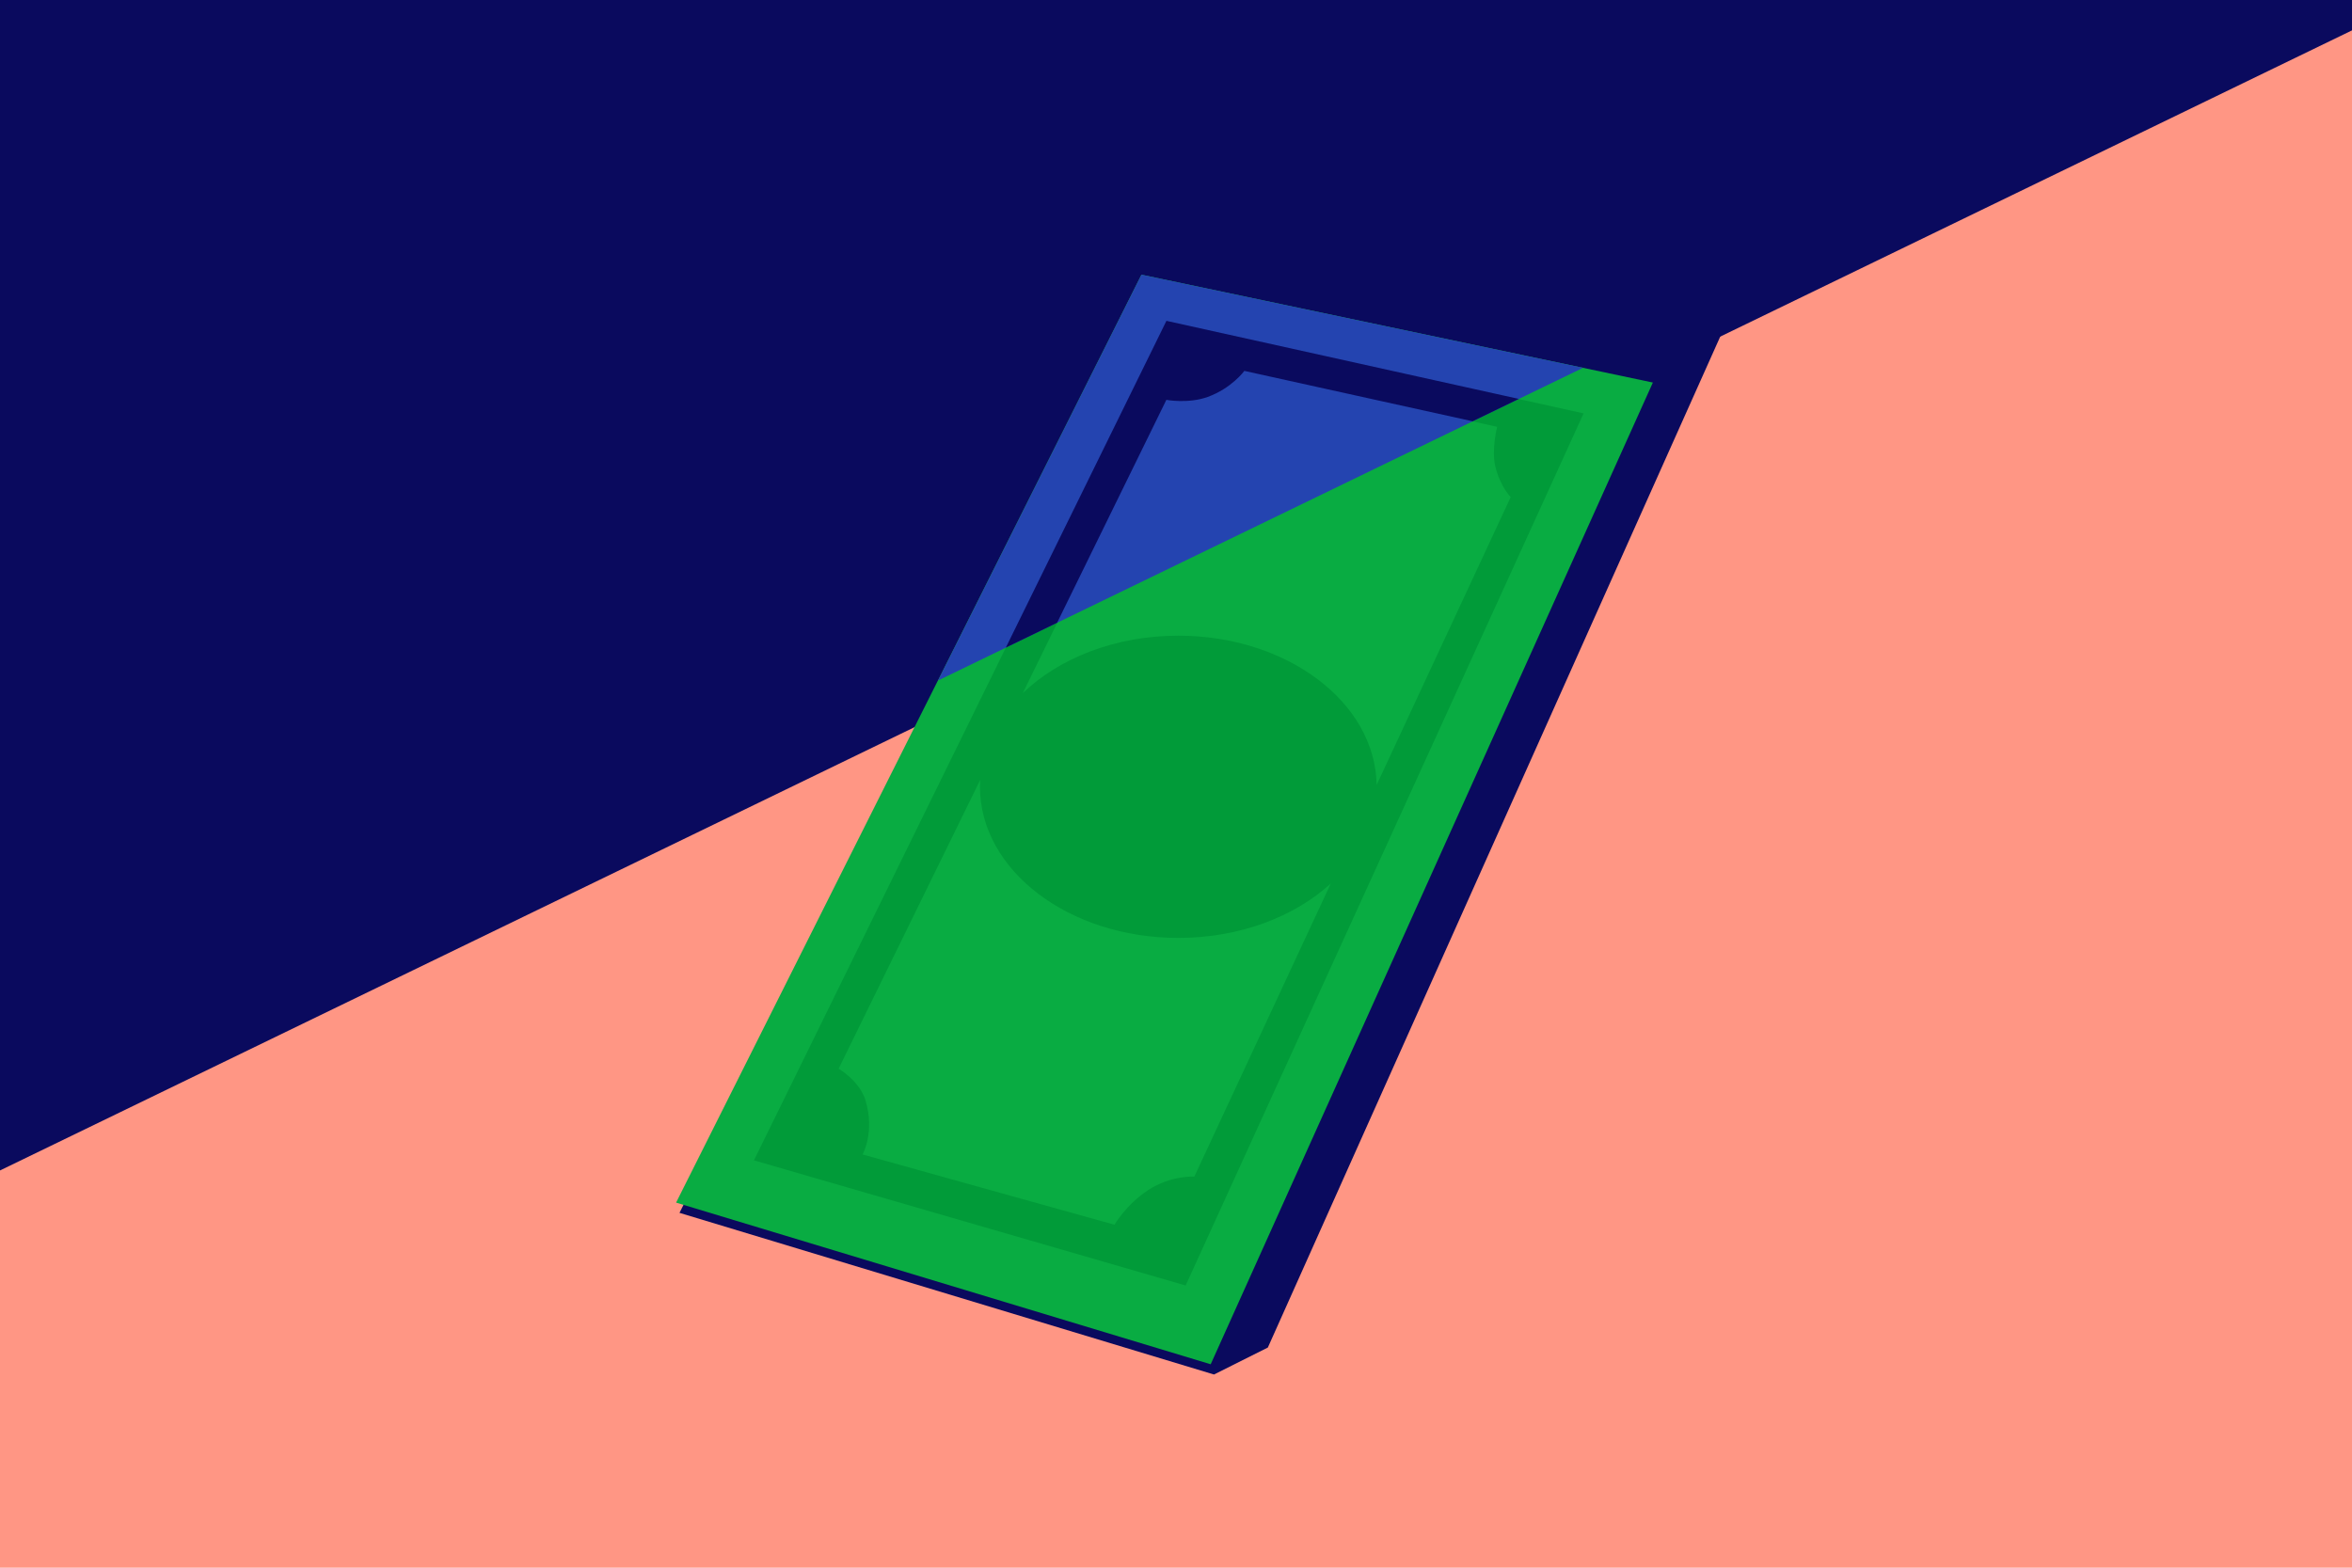 <svg width="240" height="160" viewBox="0 0 240 160" fill="none" xmlns="http://www.w3.org/2000/svg">
<g clip-path="url(#clip0_51031_18029)">
<path d="M240 0H0V160H240V0Z" fill="#FF9684"/>
<path d="M0 119.459L240 3.1V0H0V119.459Z" fill="#0A0A5E"/>
<path d="M175.872 33.599L123.684 22.592L116.82 29.081L69.336 123.785L123.876 140.284L129.372 137.532L175.872 33.599Z" fill="#0A0A5E"/>
<path d="M68.988 122.74L116.472 28.035L168.66 39.043L123.54 139.239L68.988 122.74Z" fill="#09AC42"/>
<path d="M119.016 32.758L76.932 118.426L120.984 131.199L161.592 42.191L119.016 32.758ZM123.24 40.521C125.688 39.631 126.972 37.865 126.972 37.865L152.772 43.561C152.772 43.561 152.172 45.88 152.58 47.587C153.072 49.653 154.152 50.735 154.152 50.735L140.472 80.116C140.34 71.68 131.328 64.879 120.24 64.879C113.808 64.879 108.072 67.174 104.364 70.743L119.028 40.809C119.028 40.809 121.26 41.23 123.252 40.509L123.24 40.521ZM117.156 121.466C114.9 122.944 113.724 124.999 113.724 124.999L88.02 117.825C88.02 117.825 89.292 115.566 88.32 112.321C87.708 110.29 85.572 109.077 85.572 109.077L100.02 79.599C100.008 79.828 99.996 80.068 99.996 80.296C99.996 88.816 109.056 95.726 120.24 95.726C126.492 95.726 132.084 93.563 135.792 90.174L121.872 120.084C121.872 120.084 119.496 119.94 117.168 121.454L117.156 121.466Z" fill="#019B39"/>
<path d="M116.473 28.035L95.713 69.457L161.533 37.541L116.473 28.035Z" fill="#2444B0"/>
<path d="M119.017 32.758L102.637 66.093L107.869 63.557L119.017 40.809C119.017 40.809 121.249 41.23 123.241 40.509C125.689 39.62 126.973 37.853 126.973 37.853L150.265 42.996L154.981 40.713L119.029 32.746L119.017 32.758Z" fill="#0A0A5E"/>
</g>
<defs>
<clipPath id="clip0_51031_18029">
<rect width="240" height="160" fill="white"/>
</clipPath>
</defs>
</svg>
